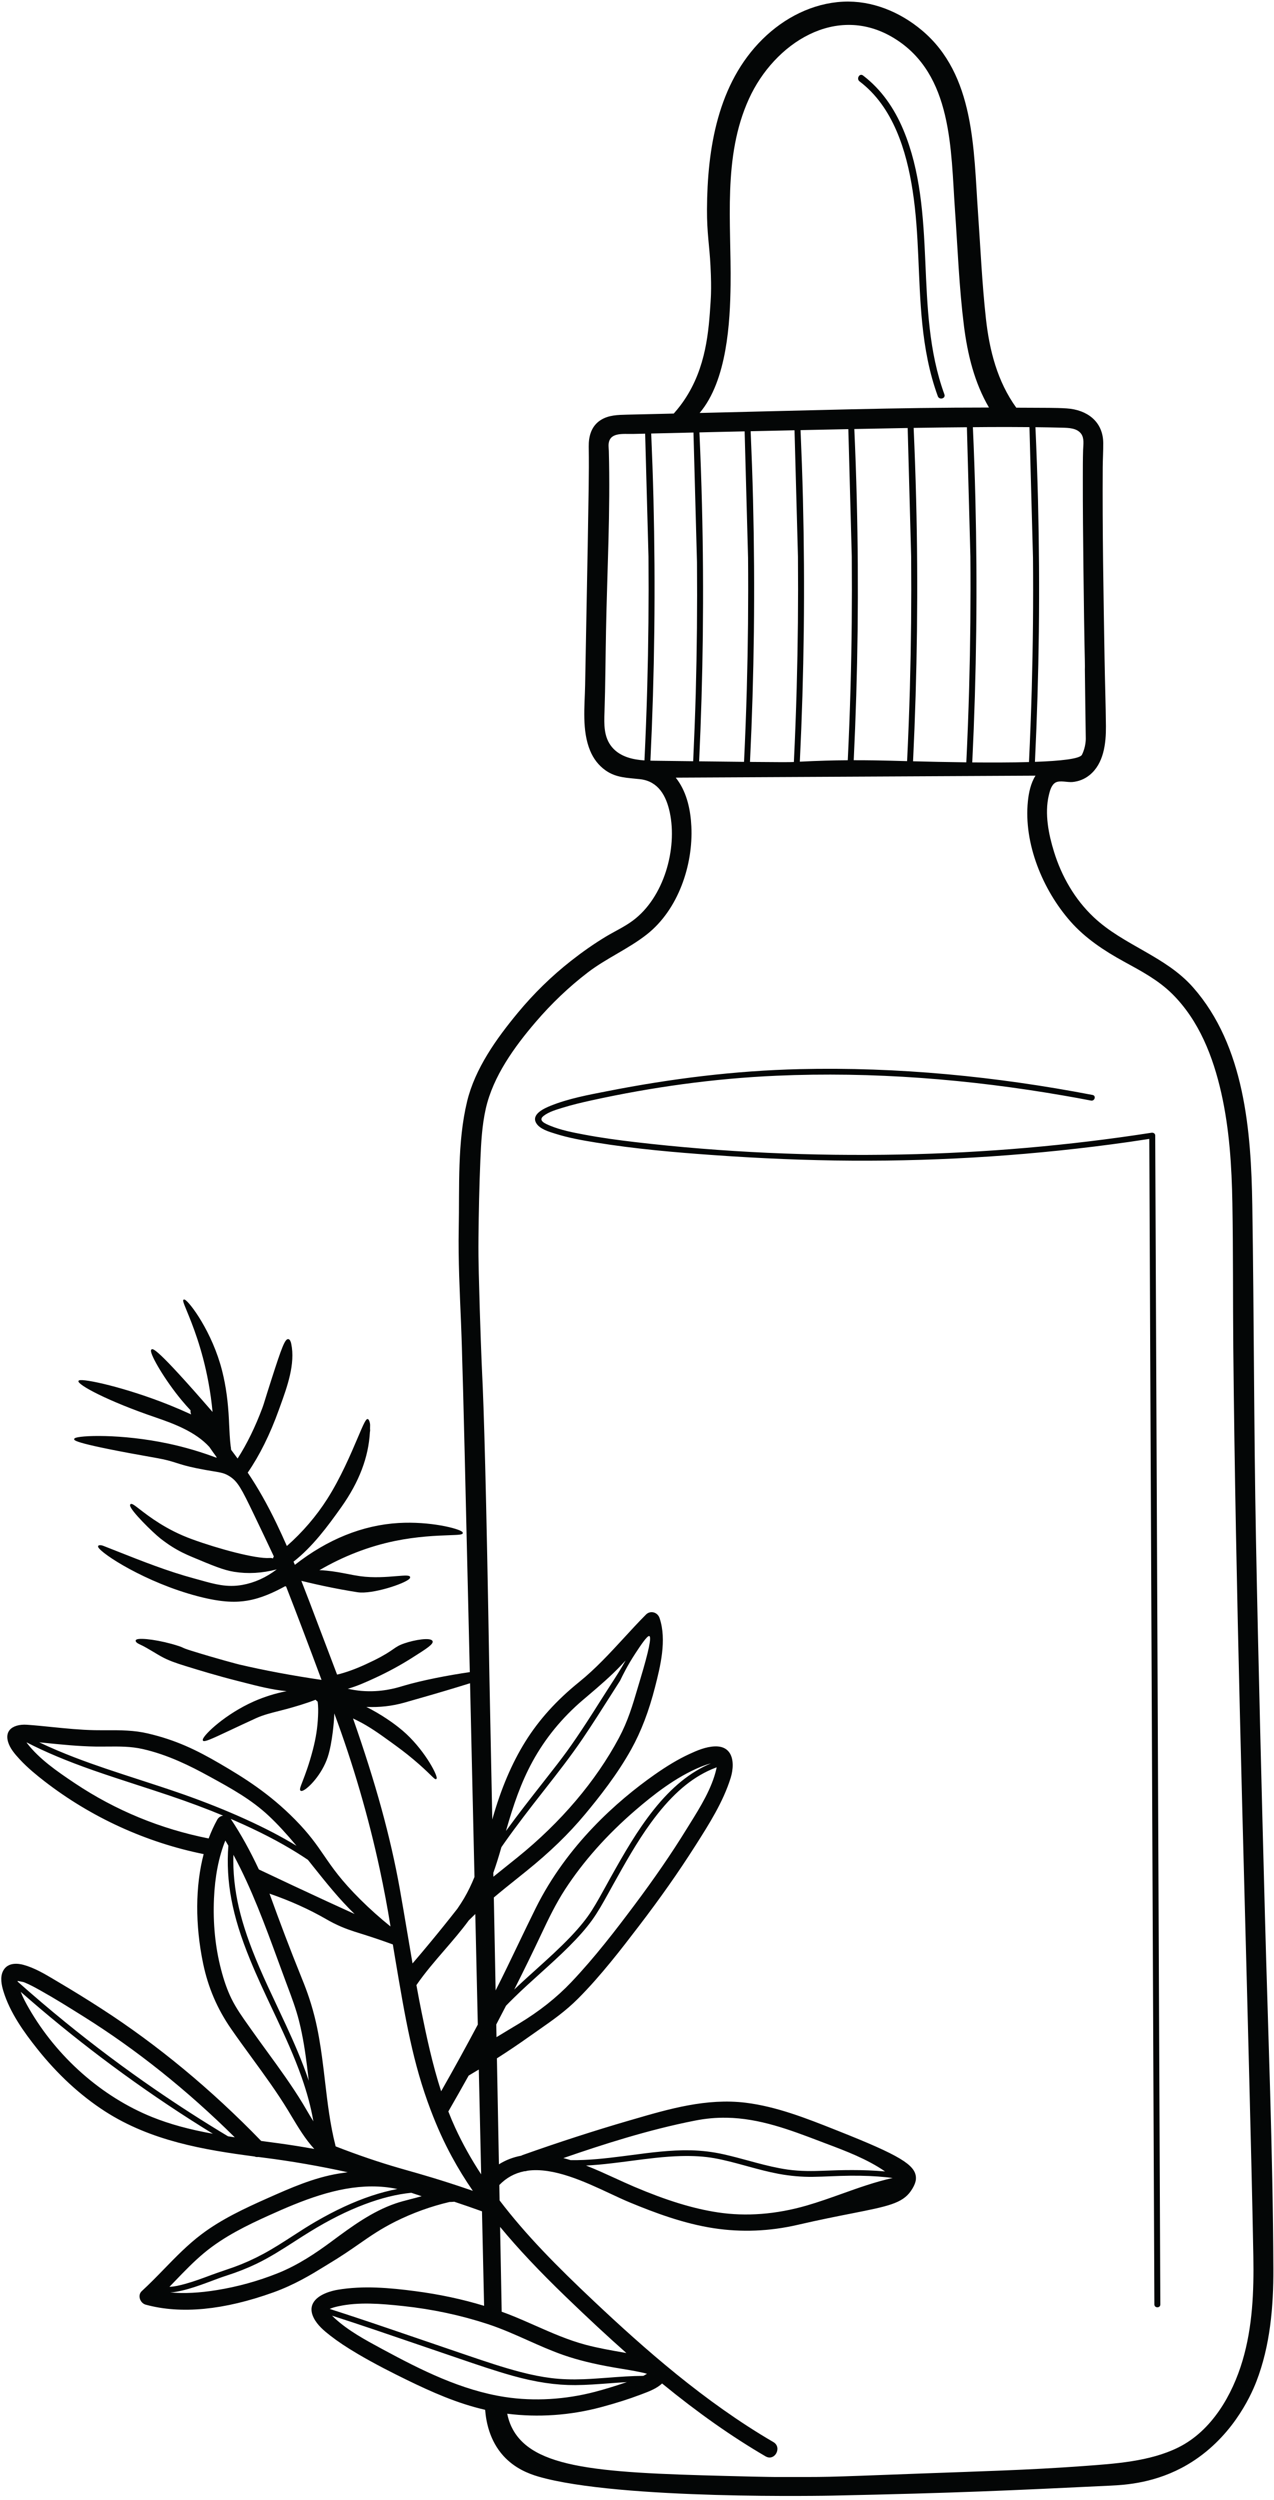 <?xml version="1.0" encoding="UTF-8"?>
<!DOCTYPE svg PUBLIC '-//W3C//DTD SVG 1.0//EN'
          'http://www.w3.org/TR/2001/REC-SVG-20010904/DTD/svg10.dtd'>
<svg height="393.0" preserveAspectRatio="xMidYMid meet" version="1.0" viewBox="149.8 53.7 200.3 393.0" width="200.3" xmlns="http://www.w3.org/2000/svg" xmlns:xlink="http://www.w3.org/1999/xlink" zoomAndPan="magnify"
><g fill="#040606" id="change1_1"
  ><path d="M 289.172 395.953 C 289.492 395.988 289.816 396.027 290.145 396.07 C 287.414 396.672 284.758 397.621 282.184 398.543 C 280.383 399.184 278.523 399.852 276.648 400.395 C 271.832 401.789 267.125 402.152 262.652 401.477 C 258.77 400.891 254.59 399.605 249.492 397.438 C 248.461 396.996 247.422 396.523 246.418 396.062 C 244.961 395.395 243.453 394.707 241.934 394.113 C 243.148 394.055 244.477 393.938 246.062 393.75 C 247.027 393.637 248.004 393.512 248.949 393.387 C 251.535 393.047 254.211 392.695 256.863 392.625 C 258.816 392.574 260.523 392.68 262.078 392.953 C 263.688 393.238 265.301 393.676 266.859 394.102 L 267.402 394.25 C 268.973 394.68 270.602 395.121 272.23 395.422 C 274.035 395.754 275.84 395.914 277.582 395.891 C 278.535 395.879 279.5 395.84 280.434 395.801 C 281.441 395.762 282.484 395.719 283.508 395.711 C 285.57 395.695 287.426 395.773 289.172 395.953 Z M 283.754 394.824 C 282.195 394.824 280.695 394.875 279.312 394.93 C 277.637 395 275.652 395.031 273.633 394.746 C 271.906 394.5 270.207 394.074 268.773 393.695 C 268.391 393.59 268.004 393.488 267.621 393.383 C 266.316 393.027 264.965 392.664 263.621 392.359 C 261.898 391.969 260.129 391.754 258.363 391.719 C 255.227 391.656 252.074 392.074 249.027 392.477 C 248.543 392.539 248.059 392.602 247.574 392.664 C 244.992 392.992 242.242 393.305 239.516 393.266 C 239.086 393.133 238.723 393.031 238.371 392.941 C 244.484 390.828 251.688 388.5 259.023 387.059 C 260.762 386.715 262.355 386.57 264.059 386.598 C 269.211 386.684 274.004 388.504 278.637 390.266 C 278.977 390.398 279.324 390.527 279.672 390.66 C 282.719 391.805 286.16 393.102 288.953 395.043 C 287.203 394.883 285.445 394.824 283.754 394.824 Z M 345.152 424.785 C 343.562 430.156 340.328 435.82 335.043 438.434 C 330.523 440.668 324.996 440.992 320.043 441.359 C 311.605 441.984 303.133 442.207 294.68 442.523 C 277.734 443.16 280.695 443.066 271.758 443.074 C 271.758 443.074 269.891 443.055 268 443.008 C 245.82 442.469 234.07 442.18 230.449 435.633 C 230.156 435.105 229.777 434.277 229.547 433.125 C 234.379 433.738 239.398 433.398 244.223 432.117 C 246.574 431.488 248.629 430.84 250.492 430.133 L 250.801 430.016 C 251.762 429.656 253.066 429.168 253.891 428.371 C 259.531 432.984 264.855 436.734 270.172 439.832 C 270.391 439.957 270.602 440.012 270.797 440.012 C 271.246 440.012 271.625 439.727 271.832 439.367 C 272.16 438.801 272.117 438.008 271.395 437.586 C 260.52 431.246 251.062 422.867 243.25 415.508 C 237.328 409.93 232.477 405.023 228.348 399.598 C 228.332 398.785 228.316 397.98 228.305 397.176 C 229.398 396.043 230.684 395.328 232.215 395.016 C 232.367 395.02 232.527 394.996 232.688 394.938 L 232.711 394.93 C 236.801 394.348 241.734 396.652 245.699 398.504 C 246.82 399.031 247.879 399.523 248.848 399.926 C 252.715 401.523 257.305 403.254 262.059 403.973 C 266.383 404.629 270.789 404.453 275.148 403.449 C 278.668 402.637 281.496 402.078 283.766 401.633 C 289.332 400.531 291.637 400.074 292.996 398.133 C 293.836 396.93 293.812 396.242 293.805 396.016 C 293.734 394.004 291.215 392.492 281.547 388.66 L 281.113 388.488 C 276.59 386.695 271.91 384.84 267.023 384.238 C 260.895 383.488 254.973 385.215 249.246 386.887 L 248.676 387.051 C 243.227 388.637 237.602 390.461 231.961 392.465 C 231.887 392.492 231.816 392.523 231.742 392.566 C 230.445 392.809 229.277 393.266 228.242 393.922 C 228.133 388.117 228.027 382.566 227.926 377.262 C 229.676 376.145 231.406 374.984 233.098 373.777 C 233.598 373.422 234.086 373.082 234.566 372.746 C 236.691 371.262 238.699 369.859 240.695 367.863 C 244.285 364.262 247.582 359.957 250.227 356.496 C 253.586 352.109 256.473 348 259.062 343.93 L 259.156 343.785 C 261.285 340.438 263.484 336.98 264.672 333.191 C 265.074 331.914 265.219 330.172 264.422 329.125 C 263.941 328.492 263.199 328.191 262.211 328.223 C 260.785 328.27 259.414 328.855 258.129 329.453 C 256.414 330.25 254.664 331.293 252.621 332.734 C 246.867 336.789 238.973 343.707 234.031 353.641 C 233.09 355.539 232.16 357.48 231.258 359.355 C 230.117 361.734 228.941 364.188 227.723 366.586 C 227.625 361.469 227.531 356.605 227.441 351.977 C 228.648 350.957 229.879 349.973 231.09 349.004 C 231.574 348.617 232.059 348.23 232.539 347.84 C 236.273 344.828 239.207 341.984 241.777 338.898 C 244.012 336.215 246.859 332.621 249.051 328.672 C 250.605 325.867 251.832 322.656 252.801 318.848 C 253.59 315.75 254.672 311.504 253.496 308.047 C 253.34 307.59 252.98 307.258 252.535 307.156 C 252.105 307.059 251.676 307.184 251.355 307.508 C 250.164 308.703 249.004 309.969 247.883 311.188 C 245.695 313.562 243.434 316.02 240.867 318.094 C 237.297 320.977 234.52 324.055 232.379 327.496 C 230.266 330.895 228.578 334.855 227.23 339.602 C 227.223 339.641 227.211 339.68 227.199 339.719 C 227.035 331.359 226.883 323.91 226.746 317.289 C 226.246 287.301 225.867 274.797 225.59 269.363 C 225.547 268.52 225.273 262.043 225.074 253.852 C 225.027 252.004 225.008 250.152 225.027 248.301 C 225.066 244.219 225.152 240.129 225.324 236.051 C 225.438 233.344 225.578 230.605 226.18 227.953 C 227.332 222.891 230.68 218.25 234.035 214.34 C 236.484 211.48 239.23 208.848 242.234 206.551 C 245.16 204.316 248.625 202.848 251.496 200.586 C 256.449 196.691 258.797 189.648 258.496 183.594 C 258.375 181.09 257.828 178.422 256.332 176.332 C 256.238 176.199 256.141 176.074 256.043 175.945 C 274.895 175.84 293.746 175.734 312.602 175.629 C 311.852 176.816 311.543 178.312 311.406 179.648 C 310.727 186.281 313.723 193.57 318.09 198.535 C 320.43 201.195 323.391 203.148 326.496 204.852 C 329.203 206.336 331.871 207.738 334.078 209.918 C 338.324 214.113 340.531 219.836 341.809 225.5 C 343.09 231.18 343.453 237.02 343.555 242.824 C 343.688 250.41 343.629 258.004 343.699 265.594 C 344.07 303.93 345.262 342.254 346.215 380.582 C 346.445 389.84 346.684 399.094 346.852 408.352 C 346.949 413.879 346.734 419.445 345.152 424.785 Z M 229.23 430.504 C 222.328 429.457 215.938 426.227 209.98 423.008 L 209.762 422.891 C 207.211 421.512 204.578 420.09 202.445 418.137 C 202.273 417.98 202.129 417.84 202 417.711 C 206.48 419.152 210.996 420.699 215.371 422.199 C 217.086 422.785 218.797 423.371 220.512 423.953 C 221.047 424.137 221.578 424.316 222.113 424.5 C 224.812 425.422 227.605 426.379 230.391 427.16 C 233.992 428.168 237.234 428.652 240.266 428.629 C 242.031 428.617 243.812 428.48 245.539 428.352 C 246.469 428.281 247.422 428.207 248.367 428.156 C 248.348 428.16 248.328 428.168 248.312 428.172 C 246.391 428.82 244.816 429.297 243.363 429.68 C 238.664 430.91 233.777 431.195 229.23 430.504 Z M 228.426 403.758 C 231.227 407.152 234.578 410.711 238.805 414.789 C 242.27 418.133 245.371 421.012 248.277 423.582 L 247.91 423.52 C 245.922 423.172 243.867 422.816 241.879 422.289 C 239.133 421.559 236.512 420.402 233.973 419.281 C 232.703 418.719 231.391 418.141 230.07 417.617 C 229.613 417.434 229.145 417.262 228.676 417.094 C 228.59 412.516 228.508 408.07 228.426 403.758 Z M 230.648 366.449 C 232.176 363.422 233.562 360.578 234.883 357.777 C 236.043 355.309 237.207 352.914 238.652 350.688 C 241.512 346.297 245.227 342.113 249.695 338.266 C 252.402 335.934 256.02 333.047 259.984 331.43 C 260.609 331.176 261.102 331.012 261.57 330.902 C 258.359 332.23 255.406 334.625 252.559 338.207 C 249.973 341.461 247.93 345.016 245.715 348.984 C 245.496 349.383 245.277 349.777 245.059 350.176 C 244.367 351.434 243.652 352.738 242.875 353.965 C 242.051 355.273 240.984 356.598 239.523 358.133 C 237.793 359.949 235.902 361.652 234.074 363.301 C 233.02 364.25 231.93 365.23 230.887 366.223 C 230.805 366.297 230.727 366.371 230.648 366.449 Z M 230.652 367.691 C 231.98 366.391 233.383 365.125 234.738 363.902 C 236.238 362.551 237.785 361.152 239.242 359.699 C 240.773 358.172 241.926 356.859 242.863 355.57 C 243.797 354.277 244.586 352.859 245.348 351.488 L 246.195 349.957 C 248.02 346.684 249.902 343.297 252.141 340.227 C 255.062 336.219 257.895 333.641 261.059 332.109 C 261.473 331.91 261.918 331.719 262.383 331.547 C 262.414 331.535 262.449 331.52 262.477 331.5 C 262.461 331.59 262.441 331.684 262.422 331.777 C 261.73 334.816 259.895 337.766 258.273 340.371 C 258.09 340.672 257.902 340.965 257.723 341.258 C 255.371 345.07 252.676 348.996 249.48 353.258 C 246.652 357.035 243.32 361.391 239.617 365.289 C 237.301 367.727 234.609 369.855 231.391 371.805 C 230.914 372.09 230.441 372.371 229.969 372.656 C 229.273 373.07 228.566 373.496 227.863 373.93 C 227.852 373.262 227.84 372.598 227.824 371.938 C 228.348 370.945 228.859 369.961 229.359 368.988 C 229.734 368.598 230.148 368.184 230.652 367.691 Z M 229.348 341.523 C 230.523 337.398 231.707 333.934 233.535 330.586 C 235.516 326.965 238.172 323.719 241.43 320.941 L 242.137 320.34 C 244.027 318.73 245.816 317.211 247.504 315.422 C 247.727 315.188 247.945 314.949 248.164 314.711 C 247.43 316.039 246.594 317.332 245.785 318.582 C 245.578 318.906 245.371 319.227 245.164 319.551 C 244.789 320.137 244.414 320.727 244.039 321.316 C 243.41 322.309 242.758 323.34 242.102 324.344 C 240.902 326.188 239.891 327.672 238.922 329.012 C 237.957 330.34 236.93 331.652 235.934 332.922 L 235.172 333.898 C 233.23 336.371 231.227 338.934 229.348 341.523 Z M 235.25 335.242 L 235.441 335 C 237.445 332.438 239.52 329.789 241.383 327.043 C 242.961 324.715 244.492 322.297 245.977 319.961 C 246.414 319.27 246.852 318.582 247.289 317.898 C 247.297 317.883 247.328 317.82 247.375 317.723 C 247.637 317.18 248.426 315.535 249.715 313.574 C 250.41 312.52 251.57 310.742 251.887 310.883 C 252.254 311.035 251.785 313.277 250.5 317.551 C 250.352 318.047 250.207 318.531 250.066 319.008 C 249.242 321.809 248.531 324.223 247.105 326.898 C 243.473 333.691 237.969 340.176 231.184 345.652 C 230.625 346.102 230.062 346.551 229.5 347.004 C 228.801 347.559 228.086 348.133 227.375 348.711 C 227.371 348.504 227.367 348.297 227.363 348.094 C 227.777 346.938 228.184 345.648 228.633 344.066 L 228.676 344.004 C 228.828 343.785 228.98 343.566 229.133 343.348 C 231.055 340.625 233.121 337.961 235.25 335.242 Z M 201.633 416.652 C 201.637 416.652 201.641 416.652 201.641 416.648 C 202.012 416.473 202.57 416.328 202.977 416.242 C 206.172 415.539 209.617 415.82 213.164 416.199 C 217.762 416.688 222.254 417.645 226.512 419.043 C 228.645 419.746 230.727 420.672 232.738 421.57 C 234.574 422.391 236.477 423.238 238.406 423.91 C 240.645 424.691 243.164 425.309 246.328 425.859 C 246.734 425.93 247.137 425.996 247.539 426.062 C 248.438 426.211 249.363 426.363 250.266 426.551 L 250.359 426.57 C 250.742 426.648 251.141 426.73 251.52 426.848 C 251.488 426.863 251.461 426.883 251.43 426.902 C 251.281 426.992 251.125 427.086 250.969 427.16 L 250.93 427.176 C 249.102 427.184 247.254 427.32 245.469 427.457 C 244.188 427.551 242.863 427.652 241.559 427.703 C 239.711 427.773 238.059 427.715 236.504 427.527 C 235.008 427.344 233.41 427.031 231.625 426.566 C 228.824 425.836 226.027 424.887 223.32 423.965 C 222.848 423.801 222.367 423.641 221.895 423.48 C 219.773 422.762 217.656 422.039 215.543 421.312 C 214.199 420.852 212.859 420.395 211.52 419.938 C 207.664 418.621 204.516 417.578 201.633 416.652 Z M 221.371 388.176 C 221.004 387.383 220.648 386.539 220.289 385.613 C 221.375 383.727 222.449 381.828 223.484 379.973 C 224.016 379.66 224.547 379.34 225.078 379.02 C 225.195 384.301 225.32 389.793 225.449 395.5 C 223.848 393.051 222.508 390.645 221.371 388.176 Z M 223.535 397.883 C 219.188 396.391 215.898 395.457 213.719 394.84 C 213.328 394.73 212.977 394.629 212.656 394.535 C 209.387 393.594 205.992 392.438 202.57 391.102 C 202.566 391.07 202.559 391.039 202.551 391.008 C 201.699 387.695 201.297 384.258 200.906 380.93 C 200.758 379.664 200.605 378.359 200.43 377.074 C 200.188 375.309 199.836 372.984 199.254 370.684 C 198.543 367.867 197.727 365.852 197.129 364.379 L 197.02 364.105 C 195.488 360.32 193.859 356.035 192.172 351.371 C 195.391 352.477 198.391 353.828 201.086 355.383 C 201.488 355.617 201.883 355.828 202.285 356.031 C 203.914 356.844 205.18 357.238 206.516 357.652 L 206.914 357.777 C 208.43 358.254 209.996 358.785 211.562 359.359 C 211.641 359.844 211.762 360.578 211.914 361.477 C 213.531 371.074 214.703 378.012 217.52 385.414 C 218.527 388.07 219.613 390.461 220.84 392.719 C 221.836 394.562 222.949 396.371 224.145 398.094 C 223.973 398.031 223.766 397.961 223.535 397.883 Z M 214.359 399.398 C 213.516 399.617 212.719 399.82 211.973 400.078 C 208.289 401.344 205.105 403.695 202.027 405.973 L 201.84 406.113 C 199.52 407.824 196.703 409.754 193.422 411.059 C 190.359 412.281 187.156 413.164 183.898 413.691 C 181.156 414.137 178.746 414.258 176.566 414.062 C 177.18 414.031 177.793 413.91 178.375 413.777 C 179.711 413.473 181.035 413.004 182.172 412.59 C 182.496 412.469 182.82 412.348 183.148 412.227 C 183.867 411.953 184.617 411.672 185.363 411.434 C 187.094 410.879 188.656 410.262 190.145 409.547 C 192.234 408.539 194.203 407.273 196.109 406.047 C 196.891 405.543 197.699 405.023 198.504 404.531 C 201.535 402.664 204.355 401.254 207.125 400.211 C 209.754 399.219 212.152 398.625 214.461 398.395 C 214.742 398.484 215.031 398.582 215.324 398.68 C 215.574 398.766 215.832 398.852 216.09 398.934 C 215.516 399.102 214.93 399.254 214.359 399.398 Z M 177.359 412.227 C 178.789 410.738 180.273 409.199 181.883 407.859 C 185.004 405.254 188.777 403.445 192.07 401.957 C 197.262 399.609 202.723 397.395 208.285 397.395 C 209.609 397.395 210.941 397.52 212.277 397.801 C 210.965 398.047 209.59 398.41 208.191 398.875 C 205.371 399.82 202.504 401.148 199.426 402.934 C 198.203 403.641 197 404.422 195.836 405.176 C 194.348 406.137 192.809 407.133 191.223 407.988 C 189.707 408.809 188.156 409.504 186.621 410.062 C 186.082 410.254 185.531 410.441 185.004 410.621 C 184.348 410.844 183.676 411.074 183.016 411.32 L 182.945 411.348 C 181.629 411.836 180.27 412.348 178.891 412.723 C 178.055 412.949 177.234 413.156 176.438 413.18 C 176.746 412.863 177.051 412.543 177.359 412.227 Z M 198.027 385.426 C 197.816 385.066 197.609 384.715 197.41 384.383 C 195.691 381.547 193.707 378.82 191.789 376.188 C 190.98 375.078 190.148 373.93 189.344 372.793 C 189.195 372.586 189.047 372.375 188.898 372.164 C 187.93 370.801 186.93 369.395 186.184 367.871 C 185.539 366.555 185 365.027 184.531 363.199 C 183.641 359.742 183.273 356.031 183.441 352.168 C 183.59 348.672 184.191 345.598 185.227 343.023 C 185.387 343.293 185.547 343.562 185.703 343.836 C 185.488 346.602 185.645 349.434 186.176 352.25 C 186.727 355.184 187.664 358.211 189.129 361.781 C 190.203 364.41 191.43 367.02 192.617 369.539 C 192.836 370.008 193.059 370.473 193.277 370.941 C 194.641 373.848 196.066 376.961 197.211 380.207 C 198.078 382.672 198.691 384.953 199.07 387.164 C 198.703 386.582 198.359 385.996 198.027 385.426 Z M 161.605 334.043 C 158.613 332.047 155.984 330.195 154.094 327.777 C 154.055 327.727 154.012 327.656 153.969 327.582 C 156.91 329.102 160.246 330.504 164.445 331.98 C 166.762 332.793 169.137 333.562 171.43 334.309 C 173.078 334.844 174.785 335.395 176.453 335.961 C 179.516 336.996 182.293 338.035 184.887 339.113 C 184.488 339.16 184.148 339.391 183.949 339.754 C 183.445 340.664 182.992 341.656 182.602 342.699 C 175.023 341.195 167.961 338.281 161.605 334.043 Z M 156.664 327.652 C 159.34 327.926 162.109 328.211 164.855 328.254 C 165.473 328.262 166.09 328.258 166.684 328.25 C 168.578 328.234 170.367 328.219 172.223 328.637 C 176.195 329.535 179.742 331.312 182.684 332.93 L 182.805 332.996 C 186.152 334.832 189.312 336.566 192.07 339.156 C 193.434 340.441 194.789 341.902 196.414 343.852 C 194.098 342.441 191.496 341.082 188.477 339.707 C 185.398 338.305 182.051 336.969 178.527 335.73 C 176.242 334.93 173.906 334.172 171.645 333.438 C 169.941 332.887 168.184 332.312 166.461 331.73 C 163.508 330.727 159.676 329.359 155.965 327.582 C 156.195 327.605 156.43 327.629 156.664 327.652 Z M 193.523 361.93 C 193.926 363.027 194.328 364.125 194.734 365.219 L 195.004 365.945 C 195.664 367.699 196.344 369.52 196.812 371.379 C 197.453 373.91 197.816 376.473 198.062 378.422 C 198.16 379.207 198.254 379.996 198.344 380.781 C 197.301 377.668 195.965 374.652 194.781 372.082 C 194.32 371.086 193.852 370.094 193.387 369.102 C 192.438 367.094 191.461 365.016 190.57 362.941 C 189.031 359.363 188.012 356.383 187.355 353.562 C 186.703 350.75 186.414 347.961 186.496 345.266 C 189.359 350.562 191.477 356.34 193.523 361.93 Z M 198.211 346.059 C 198.469 346.383 198.727 346.703 198.984 347.031 C 201.035 349.602 203.152 352.258 205.551 354.574 C 204.129 353.926 202.699 353.273 201.27 352.613 C 197.684 350.961 194.062 349.262 190.5 347.57 C 189.109 344.609 187.684 342.039 186.141 339.711 C 186.121 339.68 186.098 339.648 186.074 339.617 C 186.258 339.695 186.441 339.773 186.621 339.855 C 190.449 341.527 193.688 343.195 196.512 344.957 C 197.105 345.328 197.676 345.695 198.211 346.059 Z M 205.301 323.832 C 205.547 323.949 205.793 324.07 206.035 324.191 C 207.805 325.078 209.406 326.211 211.023 327.383 L 211.172 327.488 C 212.473 328.434 213.5 329.18 214.812 330.285 C 216.117 331.379 216.941 332.18 217.484 332.711 C 218.09 333.301 218.254 333.461 218.398 333.352 C 218.438 333.32 218.461 333.266 218.461 333.195 C 218.48 332.496 216.344 328.52 213.105 325.754 C 212.461 325.203 210.691 323.777 208.137 322.402 C 207.914 322.281 207.676 322.156 207.402 322.02 C 209.488 322.113 211.465 321.887 213.426 321.332 L 213.531 321.301 C 216.48 320.469 219.387 319.621 221.715 318.91 C 222.453 318.688 223.113 318.48 223.703 318.297 C 223.906 327.164 224.141 337.285 224.398 348.75 C 223.93 349.906 223.395 351.031 222.758 352.109 C 222.449 352.633 222.105 353.164 221.711 353.738 C 220.324 355.512 218.895 357.289 217.453 359.027 C 216.527 360.148 215.59 361.262 214.66 362.344 C 214.387 360.754 214.117 359.16 213.848 357.566 C 213.461 355.27 213.062 352.895 212.645 350.559 C 211.191 342.453 208.855 333.953 205.301 323.832 Z M 224.922 371.957 C 223.074 375.434 221.148 378.938 219.156 382.438 C 217.789 378.215 216.859 373.828 216.09 370.039 C 215.828 368.754 215.566 367.387 215.27 365.75 C 216.609 363.801 218.184 361.98 219.703 360.223 C 220.992 358.727 222.324 357.184 223.508 355.57 C 223.844 355.234 224.184 354.902 224.527 354.574 C 224.652 360.078 224.785 365.867 224.922 371.957 Z M 252.465 173.281 C 252.336 173.281 252.199 173.277 252.059 173.273 C 252.387 166.465 252.59 159.645 252.672 152.82 C 252.754 145.93 252.707 139.035 252.539 132.145 C 252.453 128.711 252.332 125.277 252.184 121.848 C 254.398 121.797 256.613 121.742 258.828 121.691 L 259.379 142.074 C 259.438 148.969 259.371 155.863 259.184 162.754 C 259.082 166.293 258.945 169.828 258.781 173.363 C 256.859 173.34 254.758 173.312 252.465 173.281 Z M 251.555 161.855 C 251.449 165.648 251.305 169.445 251.121 173.234 C 249.43 173.121 247.316 172.719 246.004 171.129 C 244.699 169.551 244.777 167.531 244.84 165.641 C 244.98 161.402 244.996 157.164 245.078 152.926 C 245.254 143.504 245.781 134.004 245.52 124.578 C 245.512 124.309 245.477 124.035 245.477 123.766 C 245.473 121.566 247.715 121.953 249.367 121.914 C 249.988 121.898 250.609 121.883 251.23 121.871 L 251.754 141.176 C 251.812 148.07 251.746 154.965 251.555 161.855 Z M 260.164 133.043 C 260.07 129.25 259.938 125.461 259.766 121.672 C 260.676 121.648 261.586 121.629 262.496 121.605 C 263.953 121.574 265.414 121.543 266.871 121.508 L 267.41 141.371 C 267.469 148.266 267.402 155.16 267.211 162.051 C 267.105 165.855 266.961 169.656 266.777 173.461 C 264.809 173.438 262.461 173.41 259.719 173.375 C 260.023 166.828 260.219 160.277 260.297 153.723 C 260.379 146.828 260.336 139.934 260.164 133.043 Z M 268.195 132.34 C 268.105 128.719 267.977 125.102 267.82 121.488 C 270.117 121.438 272.414 121.387 274.715 121.336 L 275.254 141.176 C 275.312 148.07 275.246 154.965 275.055 161.855 C 274.949 165.734 274.801 169.613 274.613 173.484 C 274.027 173.52 271.785 173.512 267.715 173.469 C 268.043 166.66 268.246 159.84 268.328 153.02 C 268.41 146.125 268.363 139.23 268.195 132.34 Z M 276.039 132.145 C 275.949 128.531 275.82 124.922 275.664 121.316 C 278.074 121.266 280.484 121.211 282.895 121.164 C 282.988 121.16 283.078 121.16 283.176 121.16 L 283.715 141.176 C 283.773 148.07 283.711 154.965 283.52 161.855 C 283.414 165.641 283.27 169.426 283.086 173.207 C 280.879 173.223 278.367 173.285 275.551 173.434 C 275.883 166.57 276.09 159.699 276.172 152.82 C 276.254 145.93 276.207 139.035 276.039 132.145 Z M 284.5 132.145 C 284.41 128.473 284.281 124.805 284.117 121.141 C 286.914 121.086 289.707 121.031 292.504 120.98 L 293.051 141.176 C 293.109 148.07 293.043 154.965 292.852 161.855 C 292.746 165.688 292.598 169.52 292.414 173.348 C 291.398 173.32 290.547 173.297 289.934 173.281 C 288.332 173.246 286.359 173.199 284.023 173.203 C 284.348 166.418 284.555 159.621 284.637 152.82 C 284.715 145.93 284.672 139.035 284.5 132.145 Z M 301.727 173.535 C 298.617 173.496 295.652 173.43 293.352 173.371 C 293.68 166.527 293.887 159.676 293.969 152.82 C 294.051 145.93 294.008 139.035 293.836 132.145 C 293.742 128.414 293.609 124.688 293.445 120.965 C 296.234 120.918 299.027 120.883 301.816 120.859 L 302.367 141.176 C 302.426 148.07 302.359 154.965 302.168 161.855 C 302.062 165.734 301.914 169.613 301.727 173.484 C 301.727 173.504 301.727 173.52 301.727 173.535 Z M 264.664 98.461 C 264.793 88.746 263.391 78.367 267.555 69.227 C 271.52 60.523 281.297 54.105 290.418 59.734 C 299.602 65.398 299.277 77.266 299.945 86.758 C 300.371 92.812 300.594 98.922 301.355 104.949 C 301.926 109.449 303.008 113.863 305.285 117.762 C 290.84 117.762 276.383 118.234 261.945 118.566 C 261.23 118.582 260.516 118.602 259.797 118.617 C 264.121 113.527 264.59 104.281 264.664 98.461 Z M 311.652 120.844 L 312.207 141.371 C 312.27 148.266 312.203 155.16 312.012 162.051 C 311.906 165.867 311.758 169.68 311.578 173.492 C 308.828 173.57 305.699 173.574 302.656 173.547 C 302.656 173.523 302.66 173.508 302.664 173.484 C 302.996 166.605 303.203 159.715 303.285 152.82 C 303.367 145.93 303.32 139.035 303.152 132.145 C 303.059 128.379 302.926 124.613 302.758 120.852 C 303.68 120.844 304.602 120.836 305.52 120.828 C 307.562 120.82 309.609 120.824 311.652 120.844 Z M 312.996 132.34 C 312.898 128.508 312.766 124.68 312.594 120.852 C 313.988 120.871 315.387 120.891 316.785 120.93 C 317.805 120.957 319.098 120.98 319.766 121.871 C 320.305 122.594 320.113 123.605 320.086 124.445 C 320.039 125.891 320.047 127.34 320.043 128.785 C 320.035 133.602 320.086 138.422 320.141 143.234 C 320.285 156.086 320.375 157.277 320.371 158.457 C 320.367 158.719 320.363 158.91 320.363 158.945 C 320.355 159.461 320.508 169.809 320.508 169.809 C 320.508 169.809 320.539 171.082 319.906 172.344 C 319.586 172.992 316.562 173.316 312.516 173.461 C 312.84 166.656 313.047 159.84 313.129 153.02 C 313.211 146.125 313.164 139.23 312.996 132.34 Z M 185.645 389.516 C 181.746 387.176 177.891 384.699 174.184 382.148 C 169.363 378.836 164.605 375.27 160.043 371.555 C 157.551 369.527 155.039 367.391 152.578 365.203 C 152.574 365.164 152.57 365.125 152.566 365.086 C 152.719 365.117 152.891 365.152 153.059 365.184 C 153.281 365.227 153.512 365.27 153.59 365.305 C 154.488 365.664 155.355 366.148 156.195 366.617 C 158.422 367.859 160.621 369.238 162.75 370.57 L 162.98 370.715 C 171.23 375.879 179.215 382.258 186.711 389.676 C 186.355 389.625 186 389.57 185.645 389.516 Z M 173.738 386.5 C 165.824 383.316 158.754 377.078 154.34 369.391 C 153.906 368.637 153.422 367.754 153.055 366.805 C 157.18 370.43 161.449 373.91 165.746 377.156 C 170.285 380.586 174.98 383.859 179.711 386.887 C 180.855 387.621 182.051 388.371 183.27 389.117 C 179.516 388.438 176.477 387.602 173.738 386.5 Z M 348.672 354.672 C 348.156 335.02 347.641 315.371 347.266 295.719 C 346.934 278.207 346.961 260.691 346.688 243.18 C 346.504 231.555 345.5 218.121 337.367 208.902 C 333.035 203.988 326.457 202.312 321.758 197.883 C 318.777 195.078 316.699 191.441 315.512 187.59 C 314.656 184.828 314.02 181.613 314.688 178.746 C 314.848 178.066 315.09 177.059 315.785 176.695 C 316.457 176.344 317.656 176.703 318.402 176.633 C 319.402 176.539 320.312 176.18 321.09 175.551 C 323.352 173.73 323.699 170.531 323.676 167.855 C 323.645 164.312 323.516 160.766 323.461 157.223 C 323.297 147.188 323.109 137.148 323.172 127.113 C 323.18 125.855 323.266 124.59 323.254 123.328 C 323.223 119.98 320.738 118.109 317.492 117.898 C 315.652 117.781 313.789 117.82 311.945 117.797 C 311.156 117.789 310.367 117.789 309.578 117.785 C 306.609 113.66 305.363 108.797 304.809 103.797 C 304.195 98.254 303.953 92.664 303.562 87.105 C 302.863 77.18 303.074 65.445 294.734 58.461 C 291.285 55.57 286.891 53.738 282.336 53.965 C 277.543 54.203 273.082 56.508 269.699 59.848 C 262.629 66.824 261.004 77.082 260.953 86.594 C 260.938 90.41 261.34 92.219 261.504 95.5 C 261.605 97.508 261.617 98.801 261.582 99.902 C 261.582 99.902 261.562 100.539 261.52 101.176 C 261.23 105.652 260.855 111.477 257.348 116.637 C 257.051 117.078 256.512 117.832 255.727 118.711 C 253.281 118.77 250.836 118.824 248.391 118.883 C 246.938 118.918 245.469 118.941 244.215 119.75 C 242.758 120.688 242.336 122.301 242.359 123.902 C 242.395 126.117 242.379 128.332 242.348 130.551 C 242.262 136.559 242.145 142.57 242.031 148.578 C 241.953 152.855 241.879 157.133 241.793 161.41 C 241.727 164.754 241.266 168.531 242.582 171.711 C 243.094 172.949 243.895 174.016 245.008 174.801 C 246.684 175.988 248.453 175.961 250.426 176.184 C 253.34 176.512 254.555 178.852 255.102 181.406 C 256.32 187.133 254.191 194.781 249.297 198.414 C 247.988 199.391 246.461 200.086 245.059 200.93 C 243.156 202.078 241.336 203.359 239.594 204.73 C 236.512 207.145 233.703 209.898 231.219 212.898 C 227.852 216.965 224.488 221.664 223.238 226.84 C 221.684 233.273 222.051 240.246 221.922 246.805 C 221.828 251.797 222.082 256.758 222.285 261.738 C 222.414 264.922 222.465 267.273 222.473 267.566 C 222.598 271.145 222.969 286.289 223.664 316.551 C 220.348 317.027 216.078 317.844 213.102 318.738 L 213.016 318.766 C 212.109 319.039 209.699 319.766 206.613 319.5 C 205.938 319.441 205.238 319.332 204.48 319.168 C 205.945 318.75 207.352 318.121 208.777 317.461 C 210.77 316.539 212.664 315.512 214.41 314.414 L 214.539 314.332 C 216.93 312.828 217.98 312.145 217.809 311.68 C 217.566 311.039 215.016 311.461 213.367 312.031 C 212.504 312.328 212.145 312.578 211.602 312.957 C 211.051 313.34 210.297 313.863 208.602 314.703 C 206.746 315.617 205.289 316.219 203.879 316.648 C 203.531 316.754 203.164 316.863 202.797 316.941 C 202.32 315.668 201.832 314.383 201.348 313.121 C 200.836 311.781 200.328 310.441 199.82 309.098 C 198.965 306.832 198.082 304.492 197.176 302.199 C 198.41 302.504 200.219 302.926 202.102 303.297 C 202.957 303.469 203.898 303.641 204.902 303.812 L 204.996 303.828 C 205.324 303.887 205.664 303.941 206.008 303.992 L 206.035 303.996 C 208.348 304.344 213.488 302.637 214.184 301.863 C 214.266 301.77 214.301 301.68 214.277 301.598 C 214.199 301.305 213.598 301.34 212.129 301.461 C 210.602 301.59 208.512 301.762 206.414 301.469 C 205.742 301.375 205.062 301.242 204.406 301.113 C 203.918 301.02 203.41 300.918 202.914 300.836 C 202.254 300.727 201.672 300.648 201.141 300.598 C 200.77 300.562 200.426 300.539 200.09 300.531 C 200.082 300.531 200.047 300.535 200.004 300.535 C 203.762 298.34 207.75 296.793 211.855 295.941 C 215.391 295.211 218.516 295.098 220.387 295.031 C 222.062 294.973 222.547 294.945 222.562 294.684 C 222.566 294.625 222.539 294.566 222.484 294.512 C 221.941 293.965 217.355 292.816 212.457 293.109 C 206.793 293.449 201.309 295.664 196.16 299.684 C 196.09 299.516 196.02 299.348 195.949 299.184 C 198.926 296.863 201.297 293.668 203.477 290.594 C 206.277 286.629 207.742 282.773 207.957 278.82 C 207.992 278.684 208.004 278.539 207.988 278.383 C 207.984 278.363 207.984 278.348 207.98 278.332 L 207.98 278.285 C 207.988 278.082 207.992 277.879 207.992 277.672 C 207.988 277.402 207.84 276.84 207.637 276.773 C 207.344 276.676 207.016 277.414 206.023 279.754 C 204.957 282.254 203.352 286.035 201.254 289.324 C 199.516 292.055 197.375 294.543 194.902 296.727 C 194.359 295.492 193.836 294.352 193.301 293.242 C 191.824 290.172 190.336 287.539 188.746 285.191 C 190.609 282.496 192.254 279.176 193.641 275.32 L 193.871 274.684 C 194.934 271.746 196.262 268.094 195.586 264.922 C 195.535 264.672 195.402 264.238 195.133 264.203 C 194.613 264.133 194.125 265.41 192.473 270.555 C 191.914 272.289 191.637 273.199 191.449 273.801 C 191.27 274.383 191.195 274.625 191.059 274.996 C 189.945 277.98 188.637 280.664 187.156 282.973 C 186.98 282.734 186.805 282.5 186.629 282.262 L 186.145 281.613 C 186.137 281.559 186.129 281.508 186.121 281.453 L 186.113 281.414 C 186.117 281.301 186.102 281.184 186.07 281.074 C 185.93 279.906 185.875 278.711 185.824 277.555 L 185.797 276.949 C 185.656 274.016 185.32 271.562 184.734 269.23 C 183.191 263.082 179.594 258.336 178.855 258 C 178.785 257.969 178.727 257.965 178.68 257.988 C 178.488 258.09 178.609 258.41 179.164 259.758 C 180.012 261.824 181.59 265.664 182.578 271.039 C 182.859 272.559 183.074 274.113 183.219 275.656 C 174.27 265.328 173.828 265.664 173.613 265.832 C 173.57 265.863 173.547 265.918 173.535 265.988 C 173.453 266.766 175.766 270.691 178.344 273.793 C 178.797 274.34 179.273 274.879 179.758 275.395 C 179.727 275.598 179.758 275.812 179.848 276.035 C 179.852 276.035 179.852 276.039 179.852 276.043 C 178.746 275.531 177.617 275.043 176.492 274.59 C 169.598 271.816 162.934 270.359 162.23 270.691 C 162.18 270.719 162.145 270.75 162.133 270.793 C 161.949 271.363 166.711 273.941 174.305 276.527 C 177.242 277.527 180.559 278.797 182.711 281.148 C 183.035 281.621 183.387 282.117 183.824 282.715 C 183.832 282.762 183.84 282.809 183.852 282.859 C 181.402 281.934 178.871 281.188 176.32 280.641 C 168.828 279.039 162.172 279.332 161.547 279.789 C 161.492 279.828 161.465 279.871 161.461 279.922 C 161.441 280.129 161.398 280.609 174.598 282.926 C 175.941 283.164 176.711 283.406 177.527 283.664 C 178.344 283.926 179.191 284.191 180.699 284.5 C 181.836 284.73 182.648 284.867 183.301 284.973 C 184.578 285.184 185.105 285.27 185.879 285.758 C 187.188 286.586 187.754 287.684 189.715 291.758 C 190.781 293.973 191.836 296.195 192.848 298.352 L 192.832 298.406 C 192.777 298.492 192.738 298.578 192.711 298.676 C 192.551 298.617 192.375 298.594 192.184 298.609 C 190.066 298.766 184.172 297.191 179.941 295.641 C 175.941 294.18 173.234 292.086 171.781 290.965 C 170.855 290.25 170.477 289.957 170.297 290.172 C 170.258 290.215 170.242 290.277 170.246 290.348 C 170.328 291.172 173.754 294.531 175.016 295.539 C 175.602 296.004 176.566 296.68 176.793 296.797 L 176.789 296.801 C 178.031 297.586 179.094 298.066 179.965 298.43 C 183.27 299.816 184.93 300.512 186.598 300.781 C 188.766 301.133 191.02 301.004 193.312 300.398 C 191.629 301.684 189.809 302.504 187.887 302.844 C 185.496 303.27 183.57 302.73 181.336 302.105 C 181 302.012 180.656 301.914 180.301 301.82 C 176.199 300.715 172.176 299.121 168.285 297.582 C 167.543 297.289 166.805 296.996 166.062 296.707 C 165.668 296.555 165.312 296.559 165.234 296.719 C 165.207 296.77 165.211 296.832 165.242 296.902 C 165.711 297.93 172.691 302.477 180.914 304.629 C 184.973 305.691 187.109 305.57 188.664 305.316 C 190.918 304.945 192.949 303.961 194.641 303.043 C 194.688 303.066 194.738 303.082 194.785 303.098 C 195.664 305.355 196.547 307.648 197.406 309.918 C 198.406 312.551 199.398 315.191 200.352 317.773 C 195.781 317.105 191.426 316.289 187.406 315.352 C 187.371 315.344 183.984 314.473 179.789 313.16 C 178.98 312.906 178.746 312.801 178.543 312.703 C 178.383 312.629 178.23 312.555 177.848 312.434 C 175.008 311.508 171.848 311.109 171.258 311.43 C 171.191 311.465 171.148 311.512 171.137 311.57 C 171.113 311.656 171.121 311.887 171.715 312.16 C 172.496 312.516 173.242 312.965 173.965 313.398 C 174.324 313.617 174.699 313.84 175.074 314.051 C 176.266 314.723 177.48 315.129 178.949 315.586 C 181.164 316.273 184.086 317.16 187.074 317.914 C 187.422 318.004 187.773 318.094 188.133 318.184 C 190.227 318.723 192.57 319.328 194.867 319.543 C 193.074 319.887 191.34 320.434 189.699 321.16 C 185.27 323.129 181.918 326.305 181.688 327.117 C 181.664 327.199 181.672 327.266 181.703 327.316 C 181.898 327.594 182.848 327.164 186.117 325.625 C 187.254 325.09 188.543 324.484 190.055 323.793 C 191.18 323.281 192.43 322.969 193.637 322.664 C 194.047 322.559 194.453 322.457 194.855 322.348 C 196.238 321.969 197.863 321.5 199.422 320.891 C 199.504 321 199.609 321.098 199.734 321.18 C 199.852 321.91 199.832 322.789 199.801 323.477 C 199.723 325.285 199.477 326.867 198.988 328.758 C 198.379 331.102 197.777 332.66 197.379 333.695 C 196.992 334.691 196.852 335.062 197.07 335.199 C 197.145 335.246 197.246 335.242 197.383 335.195 C 198.262 334.875 200.422 332.633 201.32 329.918 C 202.078 327.637 202.316 323.969 202.316 323.934 L 202.336 323.582 C 202.344 323.387 202.352 323.211 202.359 323.039 C 205.324 331.031 207.73 339.277 209.512 347.566 C 210.148 350.531 210.719 353.547 211.199 356.535 C 209.559 355.219 207.969 353.797 206.469 352.309 C 203.445 349.309 202.078 347.32 200.758 345.395 C 199.562 343.648 198.43 342.004 196.172 339.711 C 192.133 335.617 188.145 333.141 184.406 330.957 C 180.684 328.785 177.484 327.23 173.031 326.188 C 170.848 325.676 168.77 325.68 166.566 325.684 C 165.941 325.684 165.293 325.688 164.648 325.676 C 162.43 325.633 160.188 325.406 158.02 325.188 C 156.723 325.055 155.383 324.918 154.059 324.824 C 152.84 324.734 151.812 325.047 151.312 325.656 C 150.938 326.113 150.848 326.723 151.051 327.461 C 151.34 328.512 152.121 329.418 152.898 330.258 C 154.168 331.629 155.602 332.785 156.832 333.738 C 164.148 339.391 172.789 343.336 181.82 345.156 C 180.5 350.172 180.469 356.277 181.734 362.355 C 182.516 366.113 183.949 369.469 186.121 372.605 C 187.18 374.141 188.301 375.672 189.383 377.156 C 191.332 379.828 193.352 382.594 195.094 385.461 C 195.273 385.754 195.453 386.055 195.633 386.359 C 196.703 388.145 197.809 389.984 199.215 391.508 C 198.195 391.324 197.277 391.168 196.414 391.031 C 194.559 390.734 192.68 390.488 190.859 390.246 C 183.016 382.145 174.57 375.152 165.758 369.461 C 163.574 368.047 161.281 366.633 158.941 365.25 L 158.422 364.941 C 156.848 364.004 155.219 363.035 153.48 362.562 C 152.77 362.367 151.035 362.07 150.285 363.52 C 149.766 364.523 150.062 365.809 150.328 366.688 C 151.355 370.082 153.594 373.18 155.648 375.762 C 158.844 379.781 162.422 383.082 166.285 385.578 C 173.523 390.25 181.879 391.652 189.82 392.691 C 190.008 392.77 190.199 392.797 190.398 392.766 L 191.285 392.879 C 195.609 393.426 200.039 394.195 204.461 395.164 C 203.992 395.227 203.512 395.301 203.027 395.379 C 199.09 396.035 195.465 397.648 191.953 399.207 C 188.227 400.863 184.621 402.547 181.465 404.93 C 179.328 406.539 177.445 408.48 175.621 410.355 C 174.488 411.523 173.316 412.727 172.098 413.844 C 171.785 414.125 171.668 414.539 171.773 414.977 C 171.891 415.465 172.258 415.863 172.707 415.984 C 178.246 417.5 185.004 416.848 192.793 414.047 C 196.125 412.848 198.797 411.211 200.562 410.125 C 200.844 409.953 201.102 409.793 201.336 409.652 C 203.453 408.387 204.977 407.324 206.32 406.391 C 208.102 405.152 209.641 404.086 211.98 402.91 C 214.676 401.566 217.535 400.531 220.469 399.844 C 220.594 399.844 220.723 399.84 220.855 399.832 C 220.977 399.824 221.098 399.812 221.215 399.801 C 222.711 400.297 224.172 400.805 225.578 401.312 C 225.684 406.117 225.797 411.07 225.91 416.168 C 222.52 415.133 218.883 414.352 215.035 413.852 C 211.102 413.336 206.906 412.957 202.875 413.645 C 202.16 413.766 199.77 414.281 199.004 415.777 C 198.664 416.438 198.699 417.191 199.105 418.023 C 199.676 419.191 200.742 420.082 201.695 420.824 C 202.891 421.758 204.273 422.68 206.043 423.723 C 208.766 425.332 211.609 426.754 213.777 427.816 C 217.574 429.668 221.684 431.512 226.074 432.512 C 226.223 434.41 226.781 437.363 228.949 439.758 C 230.719 441.707 232.895 442.555 234.445 443.008 C 247.219 446.711 280.656 446 280.656 446 C 300.488 445.582 308.465 445.195 324.418 444.43 C 326.758 444.316 331.57 444.031 336.504 441.125 C 343.301 437.121 346.355 430.586 347.332 428.055 C 349.504 422.434 350.023 416.305 350 410.344 C 349.93 391.789 349.16 373.215 348.672 354.672"
    /><path d="M 331.602 272.566 C 331.543 259.113 331.484 245.656 331.426 232.203 C 331.426 231.879 331.129 231.715 330.832 231.762 C 317.789 233.789 304.609 234.926 291.406 235.184 C 277.484 235.457 263.445 234.852 249.617 233.227 C 246.945 232.914 244.273 232.551 241.633 232.051 C 239.844 231.715 237.984 231.355 236.301 230.66 C 235.535 230.344 234.32 229.848 235.27 229.109 C 236.121 228.453 237.301 228.125 238.316 227.812 C 239.773 227.363 241.266 227.012 242.754 226.684 C 252.324 224.582 262.051 223.234 271.852 222.801 C 286.984 222.137 302.203 223.344 317.105 225.934 C 318.516 226.176 319.926 226.434 321.328 226.707 C 321.918 226.82 322.172 225.938 321.578 225.824 C 306.441 222.91 290.957 221.398 275.523 221.762 C 265.332 222.004 255.309 223.254 245.324 225.219 C 242.312 225.809 239.188 226.379 236.34 227.531 C 235.352 227.934 233.312 228.844 234.09 230.223 C 234.633 231.184 236.109 231.602 237.094 231.91 C 239.164 232.566 241.332 232.953 243.477 233.301 C 249.652 234.305 255.91 234.852 262.148 235.289 C 269.316 235.797 276.504 236.105 283.691 236.152 C 298.262 236.242 312.84 235.266 327.262 233.215 C 328.34 233.059 329.414 232.898 330.492 232.73 C 330.598 256.52 330.699 280.305 330.805 304.09 C 330.906 327.926 331.012 351.758 331.117 375.594 C 331.176 389.047 331.234 402.504 331.293 415.957 C 331.297 416.547 332.234 416.547 332.23 415.957 C 332.125 391.996 332.02 368.031 331.914 344.07 C 331.812 320.234 331.707 296.402 331.602 272.566"
    /><path d="M 284.941 66.496 C 290.219 70.492 292.312 77.371 293.281 83.641 C 294.355 90.559 294.09 97.594 294.797 104.543 C 295.191 108.434 295.895 112.301 297.242 115.984 C 297.477 116.629 298.52 116.352 298.281 115.695 C 295.824 108.977 295.586 101.797 295.277 94.727 C 294.969 87.746 294.547 80.57 291.801 74.051 C 290.406 70.742 288.367 67.754 285.484 65.566 C 284.934 65.148 284.395 66.086 284.941 66.496"
  /></g
></svg
>
